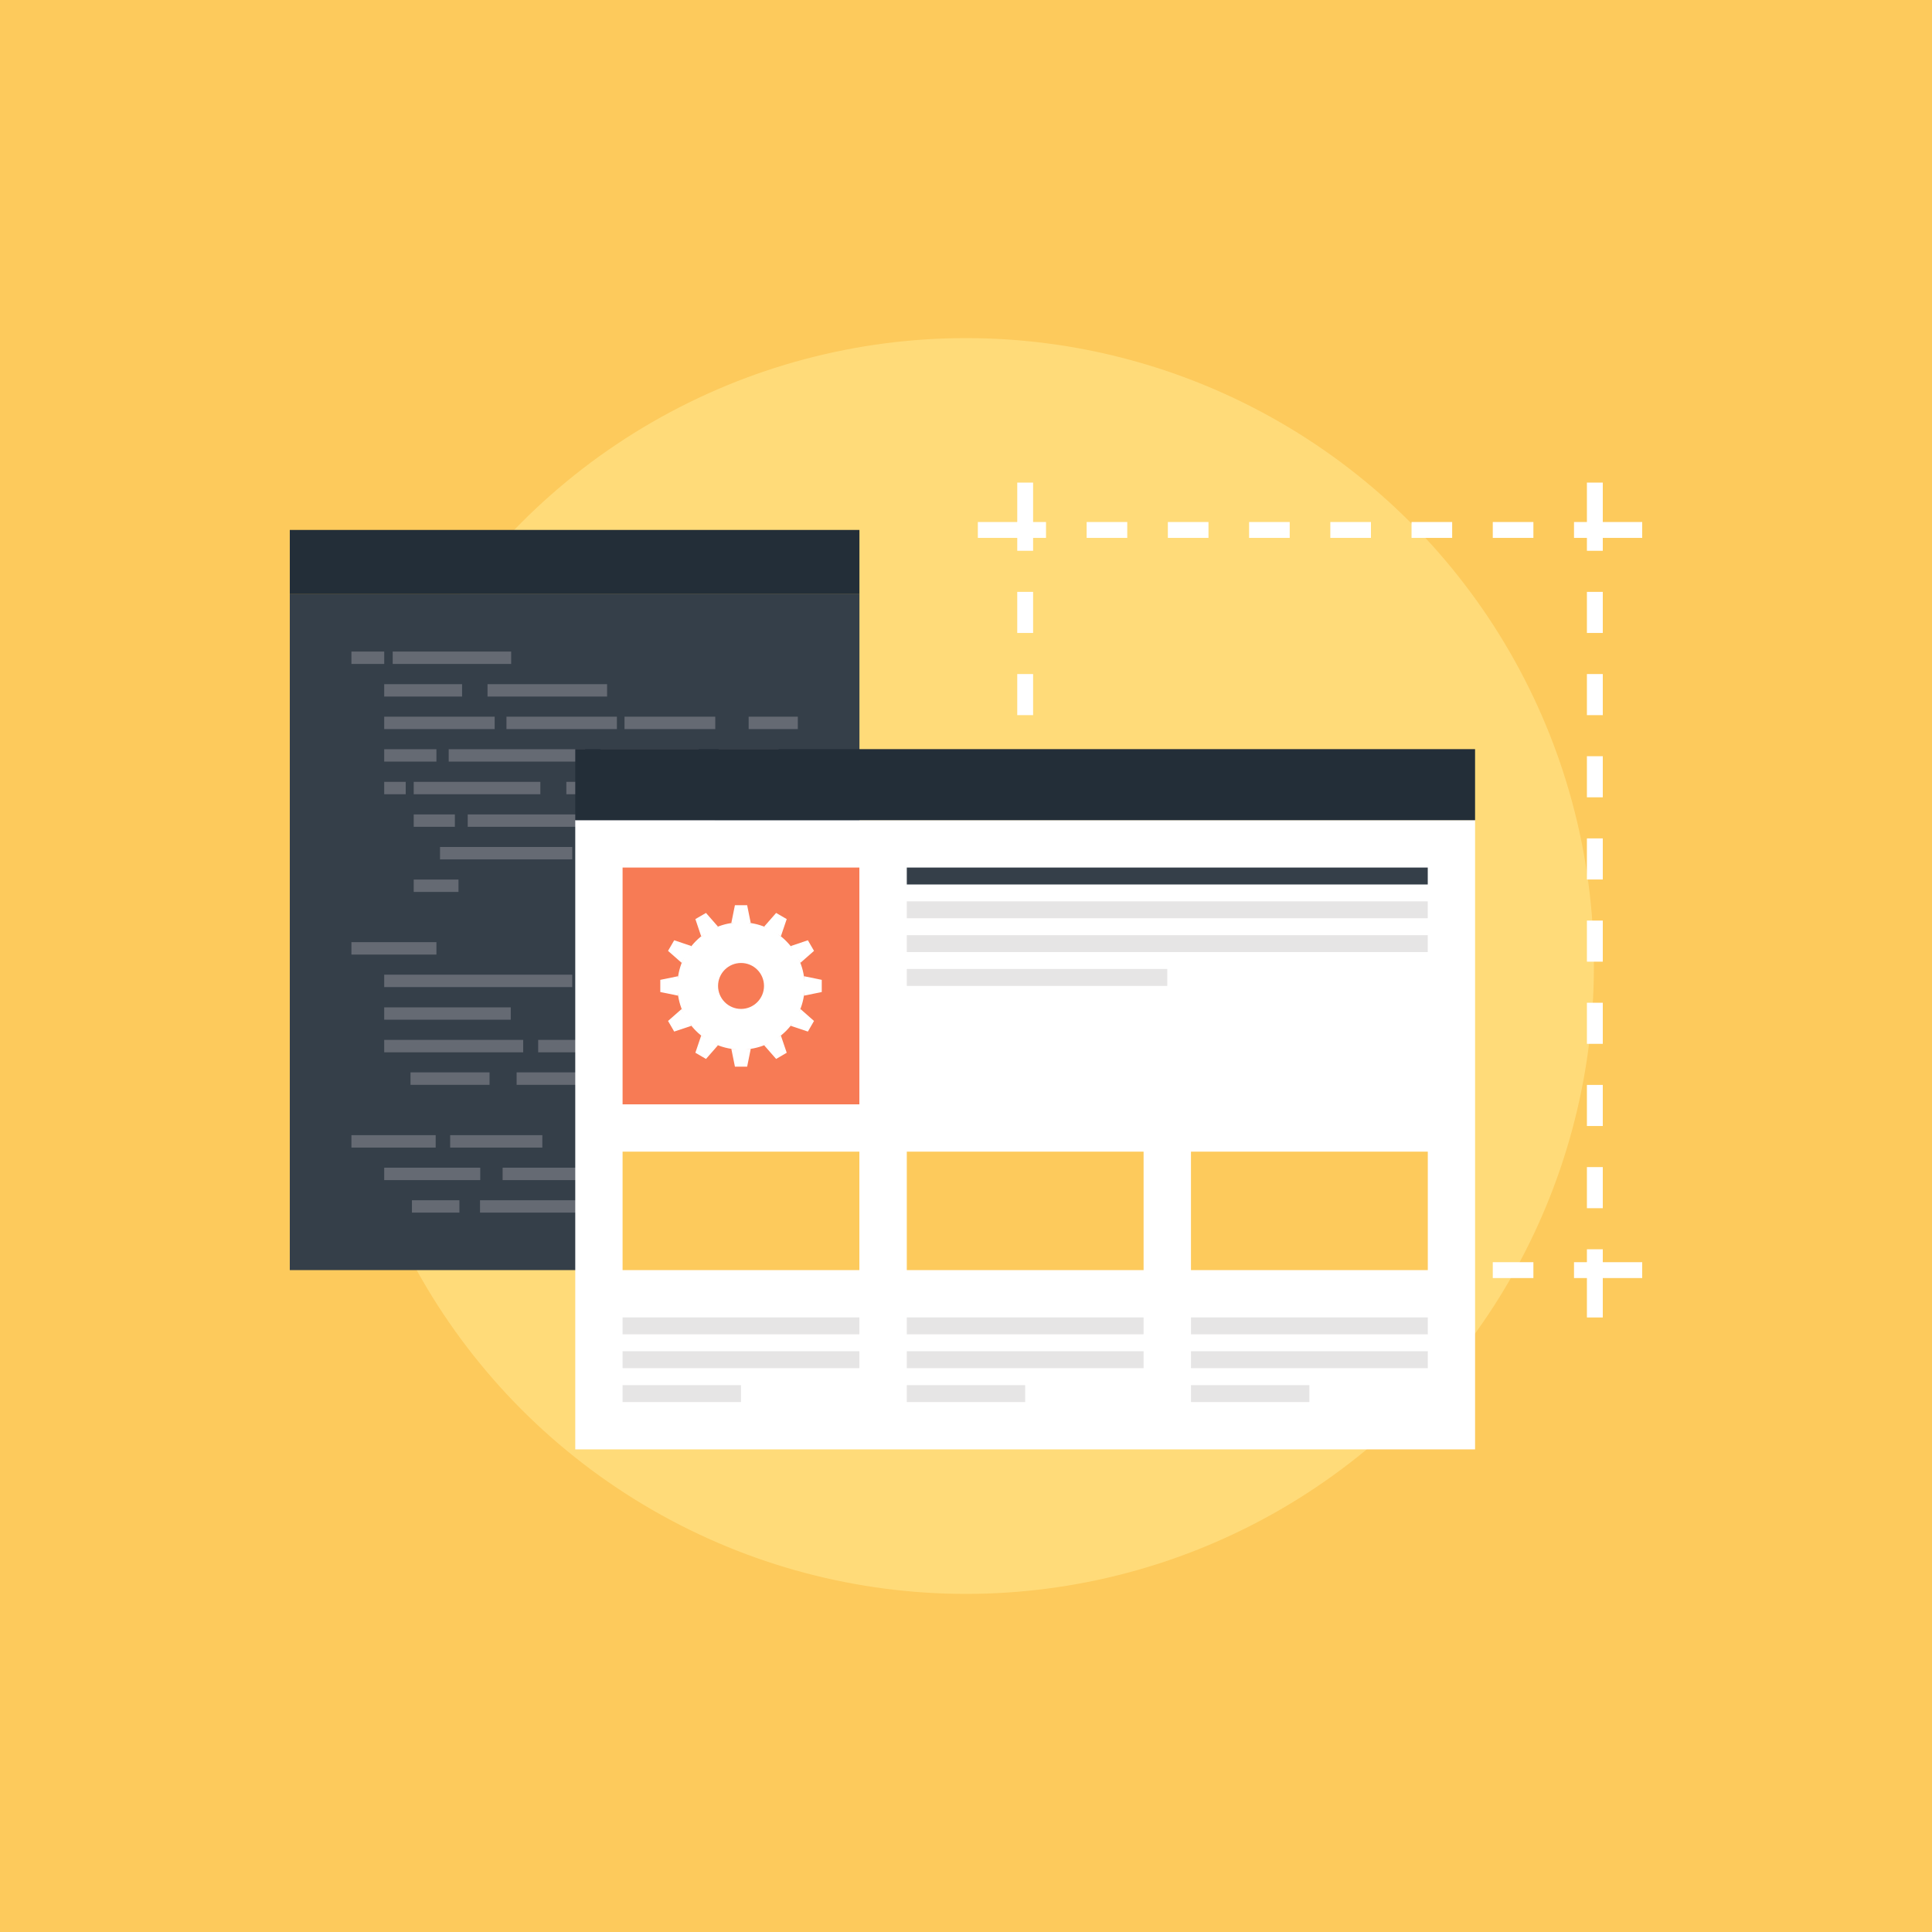 <?xml version="1.0" encoding="UTF-8" standalone="no"?><!-- icon666.com - MILLIONS OF FREE VECTOR ICONS --><svg width="1024" height="1024" version="1.1" id="Capa_1" xmlns="http://www.w3.org/2000/svg" xmlns:xlink="http://www.w3.org/1999/xlink" x="0px" y="0px" viewBox="0 0 512 512" style="enable-background:new 0 0 512 512;" xml:space="preserve"><rect style="fill:#FDCA5C;" width="512" height="512"/><circle style="fill:#FFDB79;" cx="256" cy="256" r="166.4"/><g><polygon style="fill:#FFFFFF;" points="424.755,145.966 420.549,145.966 420.549,142.546 417.129,142.546 417.129,138.34 424.755,138.34 "/><path style="fill:#FFFFFF;" d="M406.364,142.546h-10.762v-4.206h10.762V142.546z M384.84,142.546h-10.765v-4.206h10.765V142.546z M363.315,142.546H352.55v-4.206h10.765V142.546z M341.786,142.546h-10.76v-4.206h10.76V142.546z M320.261,142.546h-10.765v-4.206 h10.765V142.546z M298.734,142.546h-10.765v-4.206h10.765V142.546z"/><polygon style="fill:#FFFFFF;" points="273.784,145.966 269.583,145.966 269.583,138.34 277.207,138.34 277.207,142.546 273.784,142.546 "/><path style="fill:#FFFFFF;" d="M273.784,320.182h-4.204v-10.888h4.204V320.182z M273.784,298.404h-4.204v-10.888h4.204V298.404z M273.784,276.628h-4.204V265.74h4.204V276.628z M273.784,254.851h-4.204v-10.888h4.204V254.851z M273.784,233.075h-4.204v-10.89 h4.204V233.075z M273.784,211.295h-4.204V200.41h4.204V211.295z M273.784,189.519h-4.204v-10.89h4.204V189.519z M273.784,167.741 h-4.204v-10.888h4.204V167.741z"/><polygon style="fill:#FFFFFF;" points="277.207,338.696 269.583,338.696 269.583,331.072 273.784,331.072 273.784,334.495 277.207,334.495 "/><path style="fill:#FFFFFF;" d="M406.364,338.696h-10.762v-4.201h10.762V338.696z M384.84,338.696h-10.765v-4.201h10.765V338.696z M363.313,338.696H352.55v-4.201h10.762v4.201H363.313z M341.786,338.696h-10.762v-4.201h10.762V338.696z M320.261,338.696h-10.765 v-4.201h10.765V338.696z M298.734,338.696h-10.765v-4.201h10.765V338.696z"/><polygon style="fill:#FFFFFF;" points="424.755,338.696 417.129,338.696 417.129,334.495 420.549,334.495 420.549,331.072 424.755,331.072 "/><path style="fill:#FFFFFF;" d="M424.755,320.182h-4.206v-10.888h4.206V320.182z M424.755,298.404h-4.206v-10.888h4.206V298.404z M424.755,276.628h-4.206V265.74h4.206V276.628z M424.755,254.851h-4.206v-10.888h4.206V254.851z M424.755,233.075h-4.206v-10.89 h4.206V233.075z M424.755,211.295h-4.206v-10.888h4.206V211.295z M424.755,189.519h-4.206v-10.89h4.206V189.519z M424.755,167.741 h-4.206v-10.888h4.206V167.741z"/><polygon style="fill:#FFFFFF;" points="435.2,142.546 420.549,142.546 420.549,127.895 424.755,127.895 424.755,138.34 435.2,138.34 "/><polygon style="fill:#FFFFFF;" points="424.755,349.143 420.549,349.143 420.549,334.495 435.2,334.495 435.2,338.696 424.755,338.696 "/><polygon style="fill:#FFFFFF;" points="273.784,142.546 259.139,142.546 259.139,138.34 269.583,138.34 269.583,127.895 273.784,127.895 "/><polygon style="fill:#FFFFFF;" points="273.784,349.143 269.583,349.143 269.583,338.696 259.139,338.696 259.139,334.495 273.784,334.495 "/></g><rect x="76.8" y="157.44" style="fill:#353F49;" width="150.96" height="179.15"/><g><rect x="93.13" y="172.67" style="fill:#656A73;" width="8.694" height="3.282"/><rect x="104.07" y="172.67" style="fill:#656A73;" width="31.396" height="3.282"/><rect x="101.82" y="198.55" style="fill:#656A73;" width="13.834" height="3.279"/><rect x="93.13" y="249.68" style="fill:#656A73;" width="22.528" height="3.29"/><rect x="101.82" y="207.2" style="fill:#656A73;" width="5.701" height="3.284"/><rect x="118.91" y="198.55" style="fill:#656A73;" width="36.15" height="3.279"/><rect x="116.61" y="224.46" style="fill:#656A73;" width="35.04" height="3.29"/><rect x="109.17" y="318.08" style="fill:#656A73;" width="12.575" height="3.272"/><rect x="155.89" y="258.3" style="fill:#656A73;" width="12.964" height="3.29"/><rect x="119.3" y="300.83" style="fill:#656A73;" width="24.422" height="3.292"/><rect x="127.21" y="318.08" style="fill:#656A73;" width="28.687" height="3.272"/><rect x="178.79" y="275.58" style="fill:#656A73;" width="10.435" height="3.292"/><rect x="157.99" y="224.46" style="fill:#656A73;" width="26.02" height="3.29"/><rect x="159.16" y="198.55" style="fill:#656A73;" width="25.999" height="3.279"/><rect x="190.46" y="198.55" style="fill:#656A73;" width="15.913" height="3.279"/><rect x="101.82" y="181.31" style="fill:#656A73;" width="20.634" height="3.282"/><rect x="101.82" y="189.93" style="fill:#656A73;" width="29.27" height="3.29"/><rect x="109.64" y="207.2" style="fill:#656A73;" width="33.562" height="3.284"/><rect x="101.82" y="266.96" style="fill:#656A73;" width="33.536" height="3.274"/><rect x="101.82" y="275.58" style="fill:#656A73;" width="36.831" height="3.292"/><rect x="133.2" y="309.45" style="fill:#656A73;" width="65.2" height="3.29"/><rect x="164.63" y="318.08" style="fill:#656A73;" width="14.28" height="3.272"/><rect x="142.62" y="275.58" style="fill:#656A73;" width="31.946" height="3.292"/><rect x="153.01" y="300.83" style="fill:#656A73;" width="31.946" height="3.292"/><rect x="109.64" y="215.83" style="fill:#656A73;" width="10.903" height="3.284"/><rect x="109.64" y="233.09" style="fill:#656A73;" width="11.863" height="3.282"/><rect x="101.82" y="258.3" style="fill:#656A73;" width="49.825" height="3.29"/><rect x="93.13" y="300.83" style="fill:#656A73;" width="22.333" height="3.292"/><rect x="101.82" y="309.45" style="fill:#656A73;" width="25.449" height="3.292"/><rect x="123.95" y="215.83" style="fill:#656A73;" width="65.48" height="3.284"/><rect x="108.79" y="284.19" style="fill:#656A73;" width="20.943" height="3.305"/><rect x="136.91" y="284.19" style="fill:#656A73;" width="57.902" height="3.305"/><rect x="150.09" y="207.2" style="fill:#656A73;" width="22.07" height="3.284"/><rect x="134.22" y="189.93" style="fill:#656A73;" width="29.26" height="3.29"/><rect x="165.5" y="189.93" style="fill:#656A73;" width="24.05" height="3.29"/><rect x="198.4" y="189.93" style="fill:#656A73;" width="13.03" height="3.29"/><rect x="129.2" y="181.31" style="fill:#656A73;" width="31.685" height="3.282"/></g><rect x="76.8" y="140.44" style="fill:#232E38;" width="150.96" height="17.01"/><rect x="152.45" y="217.34" style="fill:#FFFFFF;" width="238.46" height="166.76"/><rect x="152.45" y="198.53" style="fill:#232E38;" width="238.46" height="18.831"/><rect x="164.99" y="229.91" style="fill:#F77B55;" width="62.751" height="62.751"/><g><polygon style="fill:#FFFFFF;" points="198.001,239.887 194.76,239.887 193.807,244.611 198.956,244.611 "/><polygon style="fill:#FFFFFF;" points="187.095,241.938 184.282,243.566 185.82,248.131 190.275,245.568 "/><polygon style="fill:#FFFFFF;" points="178.67,249.18 177.037,251.991 180.657,255.176 183.237,250.721 "/><polygon style="fill:#FFFFFF;" points="174.986,259.668 174.986,262.897 179.715,263.862 179.715,258.706 "/><polygon style="fill:#FFFFFF;" points="177.037,270.564 178.67,273.377 183.237,271.849 180.657,267.379 "/><polygon style="fill:#FFFFFF;" points="184.282,278.989 187.095,280.632 190.275,277.002 185.823,274.427 "/><polygon style="fill:#FFFFFF;" points="194.765,282.68 198.001,282.68 198.956,277.952 193.807,277.952 "/><polygon style="fill:#FFFFFF;" points="205.681,280.632 208.489,278.989 206.94,274.427 202.499,277.002 "/><polygon style="fill:#FFFFFF;" points="214.098,273.377 215.721,270.564 212.109,267.379 209.536,271.849 "/><polygon style="fill:#FFFFFF;" points="217.772,262.897 217.772,259.668 213.056,258.706 213.056,263.862 "/><polygon style="fill:#FFFFFF;" points="215.721,251.991 214.098,249.18 209.536,250.721 212.109,255.171 "/><polygon style="fill:#FFFFFF;" points="208.489,243.566 205.681,241.94 202.499,245.568 206.94,248.131 "/><path style="fill:#FFFFFF;" d="M196.385,244.419c-9.321,0-16.87,7.552-16.87,16.87c0,9.303,7.549,16.863,16.87,16.863 c9.311,0,16.863-7.56,16.863-16.863C213.248,251.971,205.696,244.419,196.385,244.419z M196.385,267.377 c-3.364,0-6.093-2.737-6.093-6.09c0-3.366,2.726-6.088,6.093-6.088c3.359,0,6.085,2.721,6.085,6.088 C202.47,264.64,199.741,267.377,196.385,267.377z"/></g><g><rect x="164.99" y="305.2" style="fill:#FDCA5C;" width="62.751" height="31.393"/><rect x="240.31" y="305.2" style="fill:#FDCA5C;" width="62.751" height="31.393"/><rect x="315.62" y="305.2" style="fill:#FDCA5C;" width="62.761" height="31.393"/></g><rect x="240.31" y="238.87" style="fill:#E6E5E5;" width="138.06" height="4.475"/><rect x="240.31" y="229.91" style="fill:#353F49;" width="138.06" height="4.485"/><g><rect x="240.31" y="247.83" style="fill:#E6E5E5;" width="138.06" height="4.48"/><rect x="240.31" y="256.79" style="fill:#E6E5E5;" width="69.03" height="4.488"/><rect x="164.99" y="349.13" style="fill:#E6E5E5;" width="62.751" height="4.477"/><rect x="164.99" y="358.09" style="fill:#E6E5E5;" width="62.751" height="4.49"/><rect x="164.99" y="367.08" style="fill:#E6E5E5;" width="31.38" height="4.48"/><rect x="240.31" y="349.13" style="fill:#E6E5E5;" width="62.751" height="4.477"/><rect x="240.31" y="358.09" style="fill:#E6E5E5;" width="62.751" height="4.49"/><rect x="240.31" y="367.08" style="fill:#E6E5E5;" width="31.37" height="4.48"/><rect x="315.62" y="349.13" style="fill:#E6E5E5;" width="62.761" height="4.477"/><rect x="315.62" y="358.09" style="fill:#E6E5E5;" width="62.761" height="4.49"/><rect x="315.62" y="367.08" style="fill:#E6E5E5;" width="31.38" height="4.48"/></g></svg>